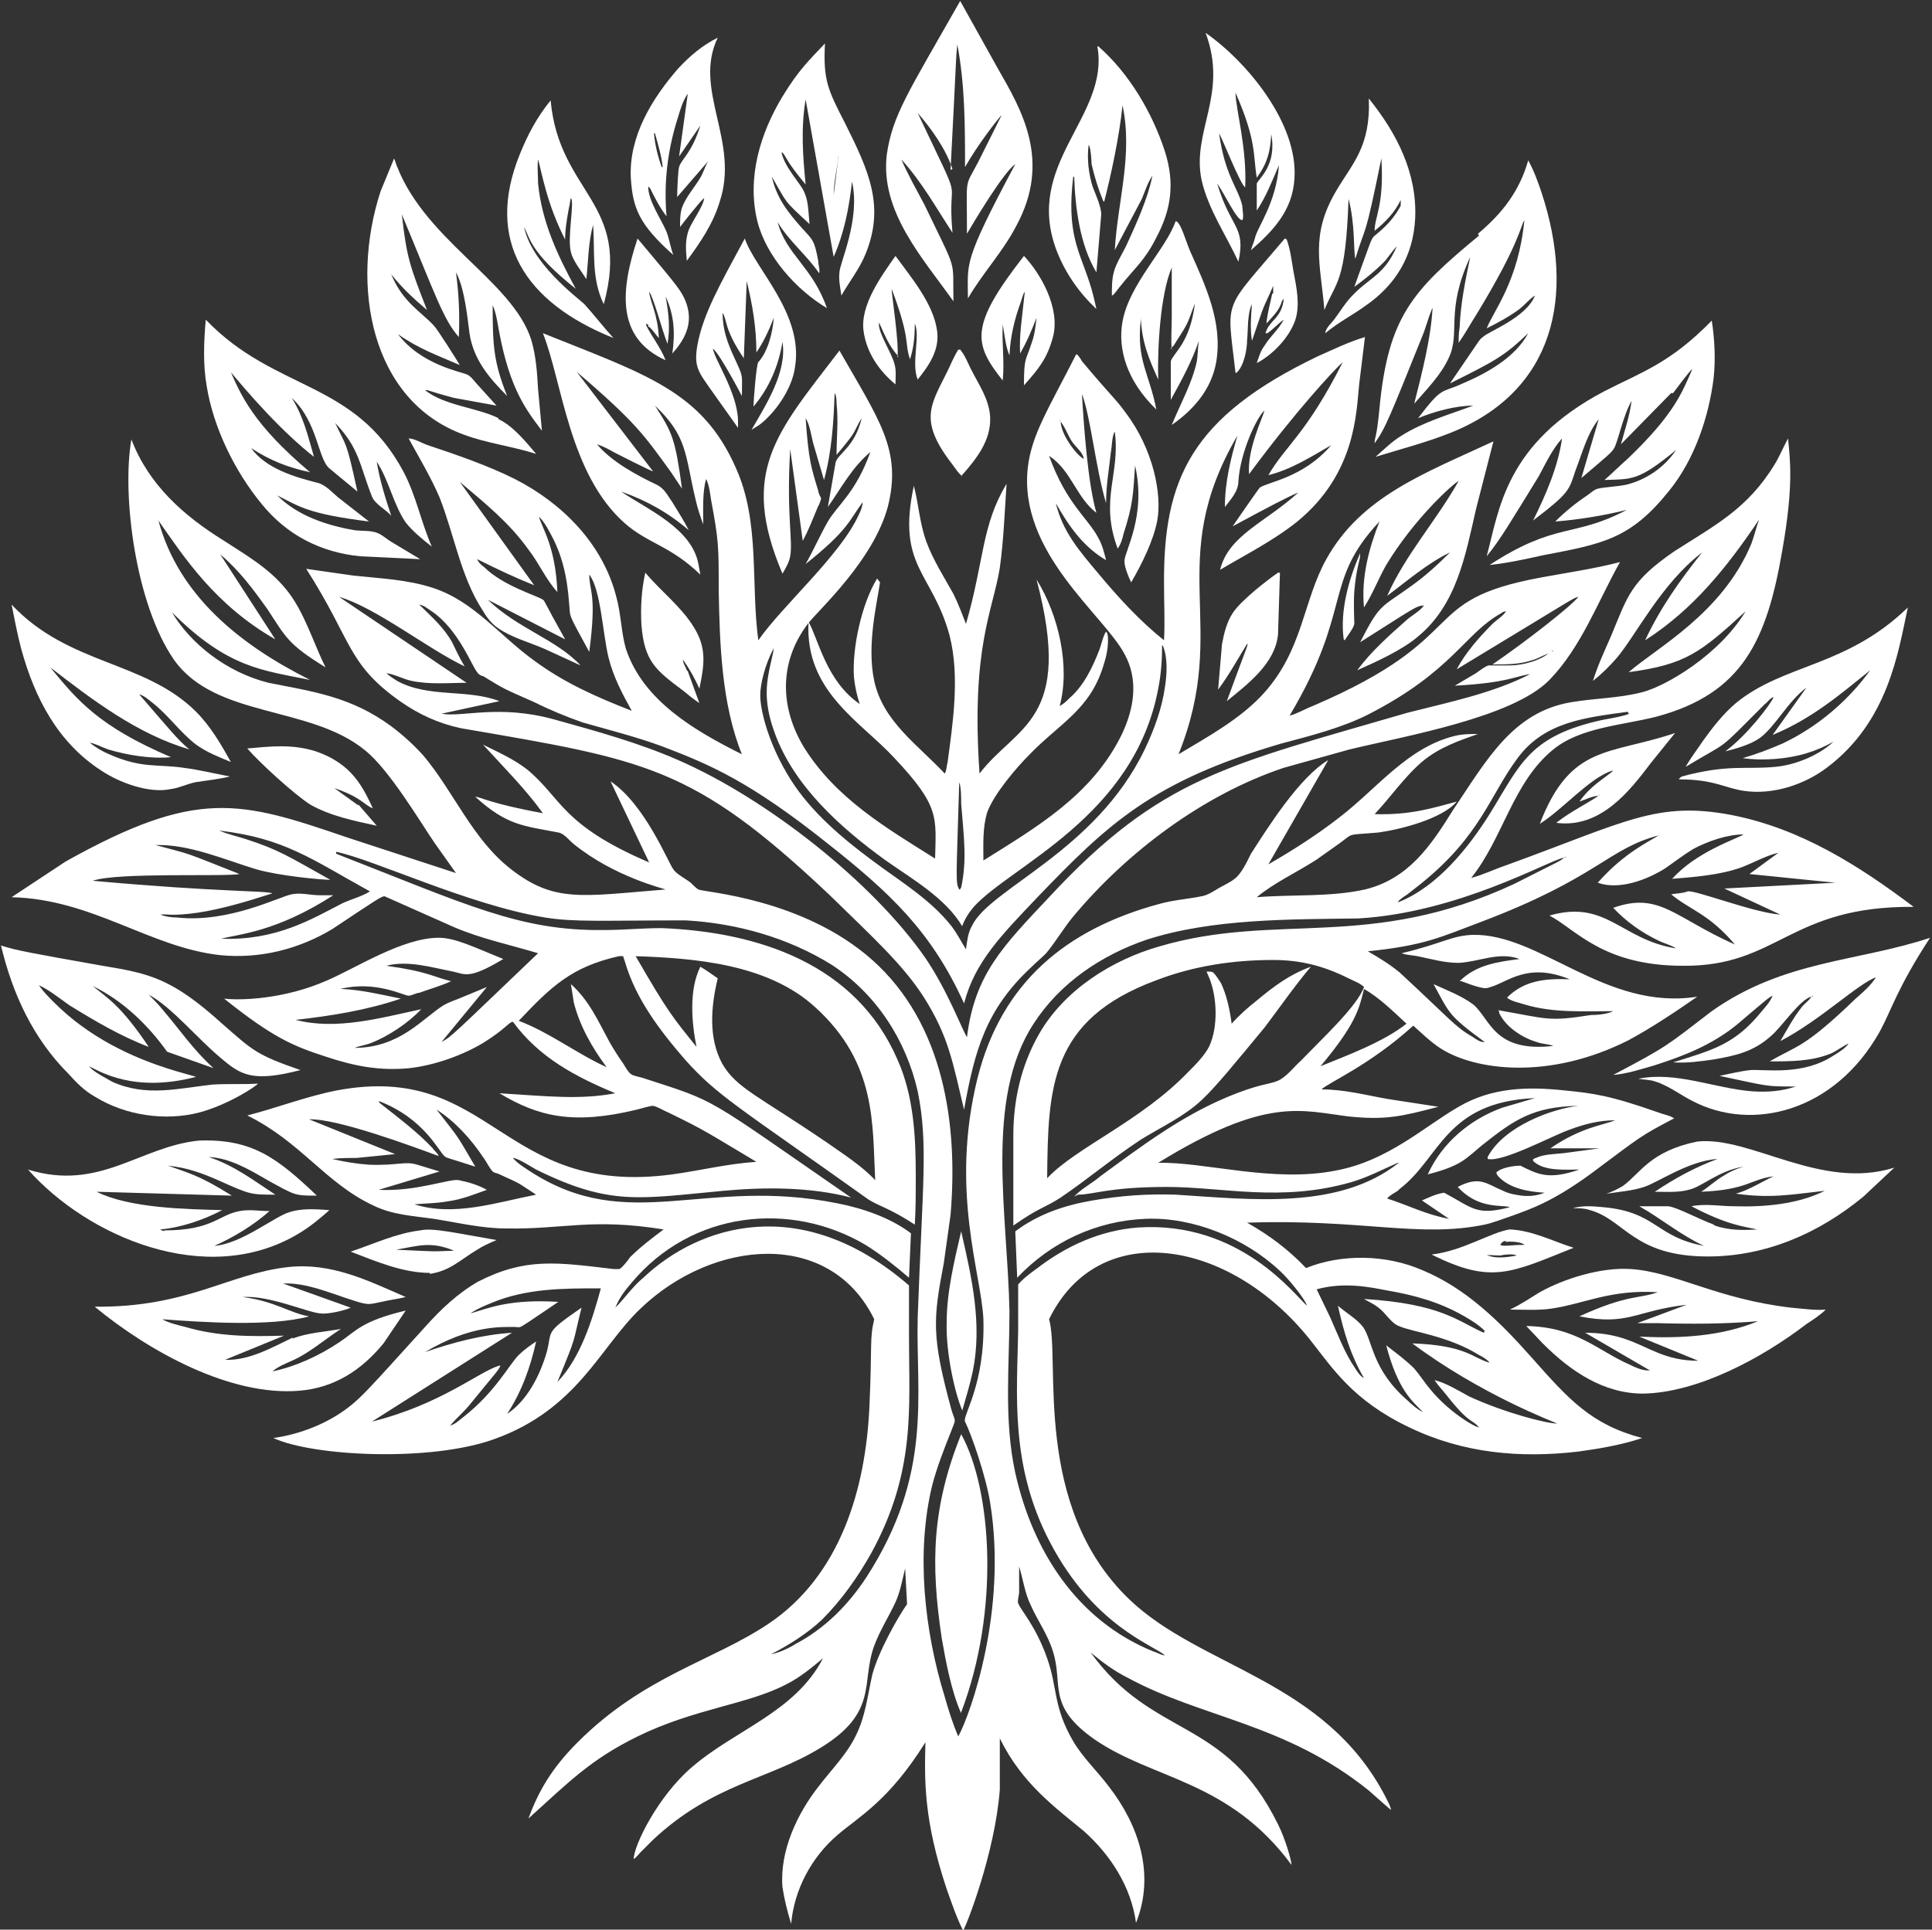 <?xml version="1.0" encoding="UTF-8"?>
<svg id="Layer_1" data-name="Layer 1" xmlns="http://www.w3.org/2000/svg" version="1.1" viewBox="0 0 200 199.8">
  <rect x="0" y="0" width="200" height="199.8" fill="#333333" stroke="none"/>
  <defs>
    <style>
      .cls-1 {
        fill: #fff;
        stroke-width: 0px;
      }
    </style>
  </defs>
  <path class="cls-1" d="M98.6,17.5c-.7-2.1-2.2-4.2-3.6-5.8,5.1,10.8,3,5.6,3.6,12.4-1.7-2.6-3.2-5.3-5.3-7.6.7,1.6,1.6,3.2,2.4,4.7,3.5,7.3,2.9,5.4,3,10-3.2-4.5-7.6-9.3-6.9-15.2.6-4.1,2.2-6.4,7.6-15.9l3.9,7c2.4,4.2,5.6,9.5,1.9,16.3-1.4,2.7-3.5,4.9-5,7.5,0-3.7-.6-3.6,4.9-13.9-1.2.8-4.3,6-5,7.2,0-6.2-.3-4.6,1.2-7.5l2.4-4.8c-.4.4-2.5,3.1-3.8,5.4,0-4.2,0-8.5-.8-12.7-.2,2.1,0-.3-.7,13h0Z"/>
  <path class="cls-1" d="M127.9,9.6c0,1.6,1.2,5.7,1,9.8-.5-.3-2.3-4.9-2.7-5.6.6,4.4,2,5.7,2.4,7.5,0,.4.2,1.2,0,1.5-.6,0-1.8-2.7-2.6-3.8,1.4,4.7,3,4.4,2.2,8.1-1.3-2.8-3.1-5.4-3.8-8.4-1.1-5.1,2.8-8.9.4-15.3,4.3,3,9.6,9.4,9.2,15.1-.2,3.3-2.2,5.4-4.5,7.4.1-.4.3-.8.4-1.2.2-1.1,2.2-3.6,2.5-7.6-.7,1.6-1.3,3.2-2.3,4.7,0-3,0-2.8,0-2.8.2-.5,2.1-1.9,1.5-5.1-.1,1.8-.4,3-1.5,4.5-.4-2.4,0-3.8-2.2-8.8h0Z"/>
  <path class="cls-1" d="M67.1,19.3c0,1.5,1.3,3.3,1.9,4.7.3.8.4,1.6.7,2.4-3.6-3.2-4.2-4.9-4.4-8-.2-4.3,2.2-8.2,4.9-11.3,1.2-1.3,2.5-2.4,4.1-3.2-2.6,5.4,2.3,10.7.2,17-.7,2.3-2,4.2-3.4,6.1-.1-1.1-.2-2.1.2-3.2.4-1,1.5-2.4,1.6-3.3h0c0-.1,0,0,0,0-.4.3-2.2,2.6-2.5,3,0-.7,0-1.4.2-2,.4-1.1,1.3-2.1,1.9-3.1.3-.5.5-1.2.8-1.7l-3.2,3.7c0-.8.1-2.9.2-3.1.2-.8,1.3-1.4,2.2-4.3l-2.2,3.2.9-6.5h0c-.5.7-.8,1.7-1,2.4-1.1,3.4-1.5,6.8-1.2,10.3-.7-.9-1.2-1.9-1.7-2.9h0c0-.1,0,0,0,0h0ZM67.7,13.8c.1,1.2.4,2.4.8,3.5h.1c-.1-1.1-.5-2.4-.8-3.5h-.1s0,0,0,0Z"/>
  <path class="cls-1" d="M80.9,15.8c.4,1.7,2.1,3.3,2.4,4.2.4.9.4,2.2.5,3.2-2.8-2.6-2.2-2-3.9-4.9.5,2.2,1.6,3.6,3.1,5.3,1.2,1.3,1.3,1.3,1.7,3.4,0,.4.2.9.1,1.3-1.3-1.9-3.1-3.3-4.3-5.3.9,3.4,3.6,4.6,5.1,8.9-3.2-1.9-6.3-5.4-7.2-9-1.1-4.5.3-9.1,2.6-12.9,1.7-2.8,2.8-3.8,4.4-5.5-.2,3.8.3,4.8,2.1,8.3,2.5,5,4.1,8.6,2.1,13.5-.6,1.5-1.7,2.9-2.5,4.3-.1-.7-.3-1.6-.2-2.4,0-.9,2.2-5.5,1.3-9.4-.3,2.7-.8,5.3-1.9,7.8l-2.9-16.3c-.5,2.9-.3,5.8,0,8.8-2.1-2.5-2-2.9-2.4-3.3v-.2c0,0,0,.2,0,.2h0ZM86.8,16c-.1,1.4-.5,2.8-.5,4.2h0s.5-4,.5-4c0,0,0-.1-.1-.2h0ZM80.5,23.1h.1-.1Z"/>
  <path class="cls-1" d="M114.2,20.8c-.5-1.2-.9-2.5-1.2-3.8,0-.4-.1-1.8-.3-2-.2,1.4,0,3,.4,4.3.3.8.9,2.1.9,2.9l-.5,6c-1.7-2.8-2.2-6.7-2.3-9.9h-.1c-.7,5.9.6,7.6,1.7,11,.3.9.5,1.8.7,2.7-1.8-1.7-3.2-3.7-4.1-6-3.5-9.1,5.5-13.9,4.2-21.2h.1c3.2,2.8,5.6,6.9,6.9,10.9,1,3.2.7,5.9-.9,8.9-1.2,2.4-2.2,3.1-3.7,5-.2.2-.7,1-.9,1,0-.8,0-1.7.2-2.4.2-.9,1-2.1,1.4-3,1-2.2,2.1-4.6,2.6-7-.5.7-.8,1.7-1.1,2.4l-2.8,5.3c.3-5.1,1.9-9.9.8-15-.3,3.1-1.2,7.3-1.9,10h0Z"/>
  <path class="cls-1" d="M145,21.3v-.6c.1,0,0,0,0,0-.6,1.3-1.6,2.3-2.7,3.2,0-1.5,1-2.6.7-7.5-1.8,8.8-1.5,6.5-2.7,10.4-.2-.8,0-3.6-.7-6.2-.3,8.8-1.3,8.5-2.5,11.5-.4-4.8-1.5-7.7,1.2-12.3,1.7-2.9,3.6-4.6,3.4-9.6,2.9,3.6,5,7.7,4.8,12.4-.2,3.9-2,6.9-5.2,9.1-1.4,1-2.8,1.7-4.1,2.8,0-.5.6-1,.9-1.4.6-.8,1.2-1.8,1.9-2.5,1.8-1.9,3.3-2.1,4.6-5.1-.5.5-.9,1.2-1.4,1.7-.9.9-1.9,1.7-3,2.5,1.8-5,1.7-4.8,2-5.2.3-.3,1.8-1.3,2.8-3.2h0Z"/>
  <path class="cls-1" d="M54.2,23.2c.6,4,5.7,7.7,6.3,8.3,1,1.1,2,2.4,3,3.5-9.2-3.7-13.3-10.1-9.7-19,.8-2,1.8-3.9,3.2-5.6.9,9.7,8.4,10.5,5.5,21.1-1.3-2.7-.9-5.3-1.1-8.2-.5,1.7-.5,3.8-.7,5.6-.5-.8-1.4-1.9-1.6-2.8-.4-1.5.4-5.2,0-5.6-.1.3-.1.7-.2,1-.2,1.1-.4,2.2-.4,3.3-1.9-3.7-2.4-6.9-2.8-8.3-.1.8,0,1.7,0,2.5.4,4,2,7.4,3.9,10.9-4.9-3.9-4.7-5.3-5.5-6.7v-.2c0,0,0,.2,0,.2h0Z"/>
  <path class="cls-1" d="M51.6,43.4c1.5.7,2.8,2.3,3.9,3.6-2.5-.8-5.1-1.1-7.5-2-9.6-3.5-11.8-15.4-8.6-25.2l1.4-3.4c2.7,8.3,12.2,12.5,14.2,18.8.5,1.7.6,3.4.7,5.1l.4,4.3c-1.6-2.1-3.3-4.3-4.4-10.1-.2-1-.3-2-.7-2.9,0,4.2.1,5.9,1.5,9.4-1.9-1.9-3.5-3.8-3.9-6.5-.2-1.5-.5-4.7-1.4-6.3.3,2.2.4,4.4.3,6.7-1.6-1.8-2.4-4.3-5.9-12.7.5,4.6.9,5.5,2.6,9.9-1.4-1.2-2.6-2.3-3.7-3.7,1.2,2.9,3,3.8,4.4,5.3.4.4,2.4,3.6,2.7,4.1-2.3-1-4.3-1.7-6.4-3.2,2.4,3.2,6.6,3.9,7.2,4.2.4.2.8.8,1.1,1.1l1.9,2.1-4.4-.8c-3-.8-2.5-.8-2.9-.8h-.1c2,1.6,5.4,1.8,7.6,2.9h0Z"/>
  <path class="cls-1" d="M153,24.2c2.5-2.1,4.3-4.4,5.2-7.6.6,1.1,1,2.2,1.4,3.4,3.5,10.7,1.3,20.5-9.4,24.8-2.5,1-5.2,1.7-7.8,2.5.8-.7,1.7-1.6,2.7-2.2,2.2-1.4,5-2.2,7.4-3.1-1.8,0-4,.6-5.7,1.3,2.5-3.3,2.4-2.6,4.4-3.5,2.6-1.1,5.6-2.7,7-5.3-2.5,2.4-3.5,2.9-8.1,5.2,3.3-4.8,3-4.5,3.4-4.8.6-.6,4.5-2,5.4-4.3h0c0-.1,0,0,0,0-.5.3-1.1,1-1.6,1.4-1.1.8-2.2,1.4-3.4,2,.7-1.8,3.3-4.9,3.9-11.2-.4.6-.5,2.4-4.8,9.5-.7,1.1-1.3,2.2-2,3.2,0-.5,0-1,.1-1.6.1-2.5.6-4.9,1.1-7.3-2.6,5.6-1,7.8-2.2,10.4-.8,1.8-2.3,3.3-3.6,4.8.8-3.2,1.7-6.6,1.9-9.9-.1.1-.2.5-.3.7l-.6,1.8c-3.5,8.7-4,10-5.1,11.5,0-.7.2-.4.5-3.6.9-9.5,3.4-12.2,10.3-17.9h0Z"/>
  <path class="cls-1" d="M121.3,36.2c-.1-1.1,0-2.2,0-3.4v-5.1c-1.2,2.8-1.5,8.5-1.4,11.6-1-2.2-1.7-3.9-1.8-6.4v.2c-.5,4.2.9,5.6,1.6,9.3-3.1-3-4-6.3-3.5-9.1.7-3.9,4.5-7.5,5.5-10.4.5,0,1.1,2.2,1.5,3.1,1.6,3.6,3.4,7.4,2.7,11.5-.5,2.8-2.3,4.9-4.6,6.5.9-2.2,2.1-4.3,2.6-6.6.1-.7.1-1.4.2-2.1-.7,2.1-1.8,4.1-2.9,6.1,0-4.1,0-3.8,0-4,.3-.9,2-1.9,2.5-6-.8,2.1-.6,1.9-1.9,3.9-.2.3-.3.6-.6.7h0Z"/>
  <path class="cls-1" d="M131.8,30.4c0-.3,0-.5,0-.8-1.3,3-.6,1-2.2,5.7-.2-1.3-.1-2.5,0-3.8-.5.9-.4,3-.5,3.7,0,.9-.3,2.7-1.1,3.4h-.1c-.9-7.9-1.4-6.2,5.1-13.9.1,0,0,0,.2.1.4,1.1.5,2.2.7,3.3.3,1.6.7,3.4.2,5-.6,1.8-2.3,3.6-4,4.5.2-.6.4-1.3.8-1.8.6-1,1.4-1.6,2-2.7-.6.4-1.1,1-1.7,1.4h-.2c.4-1.4,1.7-1.5,1.9-3.6-.1.2-.1.1-.2.3-.3,1-.9,1.5-1.6,2.3.1-1.1.4-2.1.6-3.1h0Z"/>
  <path class="cls-1" d="M73.8,36.1c.2,1.2,2.5,4.5,2.6,7.4,0,.2,0,.6,0,.8l-2.7-3.8c-1.4-2-1.9-2.5-1.5-4.8.6-3.2,2.3-6.2,4.9-11,1.1,3.2,6.1,7.8,5.2,13.3-.3,2.3-2.1,4.8-3.7,6l-.8.5c1.5-2.6,3.7-6,3.2-9.1-.4,2.5-1.4,4.8-3,6.7,0-.6.3-4.4.5-4.6,1-1.1,1.5-3.1,1.6-4.6-.5,1.3-1,2.4-1.8,3.6,0-2.6-.4-4.9-1-7.4l-.3,8c-2.1-3.1-1.7-4-2.2-4.7,0,1.7.5,3.1,1.2,4.6,1,2.2.8,1.6.8,4,0,0-2.3-4.4-3-4.9h0c0-.1,0,0,0,0h0Z"/>
  <path class="cls-1" d="M66.9,33.5v.2c.6,1.2,1.5,2.3,2,3.6-5.1-2.3-4.7-7.2-2.9-12.6,3.6,4.3,4.3,5.1,4.8,6.1.9,1.9.7,3.7-1.2,5.8.3-2.1.2-4-.7-5.9.3,1.6.5,3.2.2,4.9-.6-1.5-1.4-4.7-1.9-5.4.1,1.1.9,2.3,1,4.8-.3-.3-.8-1.1-1.1-1.2v-.2c-.1,0-.2-.1-.2-.1h0c0,.1,0,.1,0,.1ZM66.6,33.1h.1-.1ZM66.7,33.3h.1-.1Z"/>
  <path class="cls-1" d="M93,36.9c-1-1.1-1.4-2.2-2-3.5-.2.9,1.3,3.1,1.6,4.3.2.7.1,1.4.1,2.1-1.7-1.4-3-3.3-3.3-5.5-.4-2.7,1.9-5.8,3.3-7.8,1.6,2.2,3.9,4.9,4.3,7.7.3,2-.8,3.6-2,5.1-.7-1.7.3-4.5-.3-5.8,0,1.3-.1,2.5-.5,3.7-.6-1.8.1-2-1.9-7.3,0,.6.8,5.7.6,7.1h0Z"/>
  <path class="cls-1" d="M106.1,30.2c-.2.2-.3.7-.4,1-.7,1.9-1.1,3.6-1.2,5.6-.4-.9-.5-2.1-.7-3.2-.1,1.9.2,3.9,0,5.8-3-3.8-3.5-5.6,2.2-12.9,1.7,1.8,3.8,5.4,3,8.4-.6,2.2-1.4,3.2-3,5,0-3,.2-2.5.8-4.4.3-.8.4-1.7.5-2.6-.5,1.3-1,2.5-1.7,3.7-.1-2,.2-3.6.5-6.5h0Z"/>
  <path class="cls-1" d="M23.6,37.8c1.3,3.2,2.7,6.2,8.5,11.1-2.3-.5-4.1-1.2-6.1-2.5,1.5,2.1,4.5,3,6.9,3.6.8.2,1.5,1,2.1,1.5l3.2,2.5c-6.3-.8-7.1-1.5-9.5-2.7,2.1,2.1,5.1,3.1,8,3.6.8.1,1.7,0,2.4.3.5.2.9.6,1.4.9l3,1.8-6.2-.3c-4.1-.4-7.6-2.2-10.2-5.4-2.8-3.4-5-7.9-5.7-12.2-.4-2.3-.3-4.6-.1-6.9,7.2,7.5,15.4,6.2,20.5,15.8,1.3,2.5,1.8,5.2,2.9,7.7-.9-.7-2-1.6-2.7-2.5-1.3-1.9-1.7-4.3-3-6.3.3,1.9.9,3.8,1.5,5.6-.5-.6-1.7-1.2-2-2-1.3-3.3-1.3-5-3.8-7.6,1.2,2.6,1.1,1.6,2.3,7.1l-2.9-2.4c-1.2-1-1.2-4.8-3.9-7.3,1.2,1.9,1.7,4,2.3,6.1-3.2-2.5-6.7-6.4-9.2-9.5h0Z"/>
  <path class="cls-1" d="M173,40.7l-5.2,5.3c.4-1.5.9-2.9,1.1-4.5-.9,1.6-1.4,4.2-1.8,4.9-.3.5-.7.8-3.4,3.1l1.8-6.1c-1.2,1.5-1.7,3.5-2.4,5.3-.7,2.1-.6,2.3-4.4,5.2,1.3-2.6,2.6-5.6,3-8.5-1,1.1-1.7,2.6-2.4,3.9-2.9,4.7-4,6.6-5.4,8.3,1.3-4.8,1.9-11.7,12.2-17.1,3.9-2,6.8-2.9,11.1-7.3.3,1.9.4,4,.2,5.9-.5,4.1-2,8.5-4.6,11.7-4,5-6.8,5.5-13.1,6.7-1.8.4-3.6.8-5.5,1,6.9-4.5,8.7-2.8,14.2-5.7-2.5.6-4.9,1-7.4,1.2,1-1,2.1-1.9,3.3-2.7.3-.2.7-.6,1.1-.7.9-.2,1.9-.2,2.9-.4,2.1-.5,4-1.8,5.2-3.6-3.9,3.2-4.5,3-7.4,3.1.8-.7,1.6-1.5,2.4-2.2,4.8-4.6,5.6-6.8,6.7-9.3-.3.2-1.7,2.1-2,2.5h0Z"/>
  <path class="cls-1" d="M91.1,60.3c-.3,2.1-1.4,6.5-.6,10.2.9,4.2,4.5,6.6,7.3,9.6.2-.3.2-.9.3-1.2.5-3.8,1.3-8.8.2-13.1-1.8-6.6-5.5-7.1-3.7-15.5.5,1.9.6,3.9,1.3,5.8.7,1.9,1.8,3.6,2.8,5.4.5,1,.9,2.1,1.3,3.1,1.9-6.6,1.6-10.2,4.2-14.5-.2,2.9-.3,5.8-.7,8.7-.7,4.4-3,8.2-2.1,21.3,3.8-5,9.8-5.4,5.9-20.1,2.3,3.7,3.5,9,2.4,13.1.4-.2.7-.5,1-.8,1.5-1.3,2.4-3.2,3.1-5,.2-.5.4-1.5.7-1.9.2.2.2.6.2.9,0,.9-.2,1.8-.5,2.7-1.4,4.5-4.5,5.9-7.6,9.1-1.4,1.4-3.7,4.1-4.4,6-.5,1.6-.4,3.4-.4,5,5.4-3.4,11.2-6.7,14.3-13,1.3-2.7,1.8-5.7.3-8.4-2.2-4.1-11-10.5-10-19.3.4-3.4,2.1-6,5-11.7h.1c.2.2.4.5.5.7,3.1,3.7,3.5,3.9,4.5,5.3,2.9,3.8,3.8,8.5,3.3,11.2-.4,2.1-1.6,4.5-2.7,6.4-.3-.6-.7-1.6-.7-2.2,0-1,2.3-4.7,1.1-9.9-.2,3-.2,4-1.2,7.1-.1.5-.3,1.1-.6,1.5-1.9-5.1.3-7.7-.3-12.1-.3.4-.3,1.7-.4,2.1-.2,1.8-.5,3.5-.5,5.3-1.1-3.7-1.6-9-2.5-11.3.2,3.3.6,9.2,1.5,12.3-2.1-1.6-2.6-4.4-4.9-5.9,1.8,5,4,6.4,5.1,8.5.4.7.6,1.5.8,2.3-2.4-1.4-3.9-3.6-5.2-5.9.7,2.9,2.3,4.8,4.5,7.4,2,2.4,4.2,4.8,6.7,6.8.1-1.9,0-3.8,0-5.7-.1-11,2.8-17.4,15.9-23.7,1.6-.7,3.2-1.5,4.9-2l-.6,4.9c-.3,2.8-.3,9.2-6.4,14.2-2.5,2-5.3,3.4-8,5,.9-3.6,4.7-4.9,8.1-8-1,.4-3.1,1.5-6.8,3.5.4-.6,2.7-3.9,2.8-4,.8-.6,4.5-1,7.4-4.4-2.1,1.2-4.1,2.5-6.5,3.1,1.8-3.1,3.9-4.2,7.7-11.7-.9.8-4.9,5.1-9.7,11.6-.2-2.6,1.4-5.8,1.6-6.6h0c0-.1,0,0,0,0-.8.7-2.5,4.3-2.7,7.3,0,1.1-.8,1.9-1.4,2.7,0-2.6.6-5,1.3-7.4-7.7,13.2-.7,19.6-6.1,33,3-1.8,6.5-3.7,8.9-6.4,4-4.5,4-9.5,6.4-13.8,3.6-6.5,10.2-8.9,17.3-12.2l-1.8,7c-1.1,4.8-2,9.9-6,13.2-1.6,1.4-4.5,2.7-6.3,3.5,1.4-1.9,3.3-3.6,5-5.1.5-.5,1.5-1,1.9-1.6h.1c0,0-.1,0-.1,0-.8,0-1.2.4-6.6,3.8,2.1-4.1,2.1-3.5,5.4-5.9,1.4-1,2.7-2.2,3.9-3.4-2.3,1.1-4.5,3-6.5,4.5,1.9-4.3,5.1-7.8,7.4-11.9-.6.3-4.6,3.9-7.5,8.7-.8,1.4-1.4,3-2.3,4.4-.3-3.1.5-6.1,1.6-8.9-5.9,6.3-2.7,9-9.3,20.1.8-.2,1.6-.7,2.4-1,16.8-7.2,10.6-10.9,23.6-13.3,2.7-.5,5.5-.9,8.2-1.6h0c-2.3,4.1-4,8.8-7.3,12.2-3.8,3.9-14.9,5.8-20.7,7.2l-6.8,1.9c-8.4,2.8-16.3,8.8-21.8,15.4-1,1.2-1.8,2.6-2.8,3.8-.5.5-1.1,1-1.6,1.5-4.6,4.3-5.8,8.5-6.9,14.7-1.2-5-1.6-7.6-4.2-11.7-2.2-3.4-5.3-6.2-9.8-10.6-14.1-13.3-18.9-13.9-38.1-17.2-2.3-.5-4.3-1.4-6.3-2.8-5.5-3.9-4.9-6.2-9.7-13.7l4.9.7c2.8.3,5.6.4,8.3,1.3,4.2,1.4,6.9,5,10.4,7.5,3.1,2.3,6.5,3.8,10.1,5.2-1-1.8-1.9-3.5-2.4-5.5-.6-2.4-.8-7.1-2-8.6h0c0,1.8.8,1.9,0,8-2.4-4.4-1.9-3.4-2.1-5.2-.2-2.6-.7-4.9-2-7.2-.3-.6-.7-1.2-1.1-1.6h0c0-.1,0,0,0,0,.3,1.2,1.7,3,1.9,7.8-1.2-1.3-1.9-3-3-4.4-2-2.8-4.5-4.8-7.1-7l7.7,10.7c-2-.8-3.9-1.7-5.9-2.7h0c0,0,0,0,0,0,.1.3.4.6.7.8,2,2,5.6,3,6.1,3.4.2.1,0,0,2.3,4.1l-8-4.1c3.1,3,7.1,4.1,9.6,6.8l-3.7-1.7c-1.6-.7-3.5-1.2-4.9-2.2-.7-.5-1.2-1.2-1.6-1.9-2.2-3.4-2.9-7.8-4.4-11.6-.9-2.1-2.1-4.1-3.2-6.1.6,0,1.4.5,2,.7,3,1,6.2,2.1,9,3.5,4.9,2.5,9.1,6.7,10.5,12.2.5,1.8.5,3.7,1,5.4,1.8,5.4,7.2,8.5,12,10.9-2.1-5.2-2.3-11.4-2.4-17,0-4.6,0-5.1-.8-9.4-.1-.7-.2-1.5-.5-2.1-.4,1.3-.3,3.3-.3,4.7-.3-.8-.6-1.7-.8-2.6-1.1-4.6-.8-6.5-4.2-9.7,1.8,2.8,2.1,3.4,2.8,8.6-.4-.6-.8-1.2-1.2-1.8-2.7-3.7-3.5-5-9.7-10.3l7.9,10.3c-.2,0-4.1-2-4.1-2-.5-.3-1.1-.6-1.7-.8h0c0,0,0,0,0,0,1.5,1.8,4.1,3.2,6.2,4.2.8.4,1.1,1.1,1.6,1.8.6,1,1.2,1.9,1.7,2.9-2.1-1.8-4.4-3.1-7-4,2.8,1.9,7.3,3.8,8,7.5l.2,1.1c-3.1-3-5.4-3.2-7.8-5.3-5.8-5.1-6.5-14.7-8.5-19.7,10.7,4.3,16.5,6,20,14,2.5,5.6,1.5,11.9,2.3,17.8,2.5-3.6,8.5-8.8,10.4-13,.2-.4.4-.9.4-1.3h0c-1.4,1.9-1.5,2.9-5.9,6.4.8-1.4,1.5-3,2.3-4.4,1-1.7,2.9-3,4.4-7.2-1.9,1.6-3,3.7-4.4,5.7l.8-4.6c.2-.9,2-1.6,2.7-4.6-.4.6-.6,1.2-1,1.8-.5.7-1.1,1.4-1.6,2,0-1.8.2-3.5,0-5.3,0-.3,0-.8-.2-1.1-.1,3-.3,6.1-1.1,9l-1-3.4c-.3-.9-.4-2.2-.9-3,.3,4.4.6,5.2,1.3,7.5,0,.2.2.6.3.8,0,.1-.2.7-.3.8-.5,1.2-1,2.5-1.6,3.6l-1.3-9.5c-.4,6.9.3,9.4,0,11.1-.1.6-.5,1.3-.8,1.8-4.5-10.6-.6-14.6,5.9-23.1,4.1,7.2,6.5,10.3,5,16.2-1.5,5.5-7,10.5-8.2,12-3.1,4-3,8.8-.4,13,3.3,5.2,8.4,8.2,13.5,11.4h0c.1-4.3.5-5.4-4.2-10.4-3.5-3.8-9.3-6.9-8.9-14.1,1,1.7,1.8,6.1,5.3,8.5-.3-.9-.5-1.8-.6-2.8-.2-3,.8-7.6,2.4-10.2h0ZM109.8,43.6c0,1.5,1.9,3.8,2.4,3.9h0c0,.1,0,0,0,0-.1-.6-.7-1.1-1.1-1.6-.6-.8-.6-1.3-1.4-2.4h0q0,.1,0,.1ZM160.6,67.6c-.6.1-1.2.5-1.8.7-1.4.5-2.8.5-4.3.5,3.5-2.4,8.1-6,8.9-7h.1c0,0-.1,0-.1,0-.7.2.3-.3-12.6,7.5.9-1.7,2.3-3.3,3.7-4.7.4-.4,1.1-.8,1.4-1.3h.1c0,0-.1,0-.1,0-.2,0-.4.1-.5.2-3.8,2.1-5,6-13.8,10.5-2.8,1.4-6,2.2-9,3-13.3,3.9-17.9,8.3-25.2,15.9-3.7,3.9-6.5,6.7-7.6,11-3.4-7.5-7.7-11.5-14.3-16.7-7.8-6.2-11.9-8-16.9-9.9-2.7-1-5.5-1.7-8.3-2.5-1.7-.6-3.4-1.3-5-2.1-3.4-1.5-3-1.3-5.3-2.7-.2,0-.5-.2-.6-.4-.5-.5-1.9-4.4-4.7-6.3-.6-.4-.8-.6-1.3-.7-.2-.1-.2,0-.3-.2.1,0,0,0,.3.2,1.3,1.3,2.5,2.3,3.4,3.9.4.8.8,1.7,1.3,2.5-3.8-1.8-9.2-6.1-13-7.2l13.2,8.9c-1.8,0-3.8.2-5.7-.2-.9-.2-1.8-.7-2.6-.8h-.1c0,0,.1,0,.1,0,.3.3.8.6,1.1.8,3.3,1.8,7.2.8,10.6,2.1l-6,1.3c2.2.4,5.9-1,11.7.6,4.3,1.2,8.7,2.4,12.8,4.2,9.2,4,20.2,12.7,25.6,20.5,2.3,3.4,3.7,7.2,4.3,8.2.8-6.5,3.7-9.4,8.5-14.5,11.6-12.5,18.6-13.7,37.1-19.1,4.3-1.1,8.8-2,12.7-4-1.5.2-2.3.9-7.8,1.2l2.2-1.3c.3-.2.9-.7,1.3-.8.1,0-.2,0,2.2,0,1.3,0,3.3-.5,4.3-1.5h.2c0-.1-.2,0-.2,0h0ZM120.3,66.8c0,1.5-.1,3-.4,4.5-2.5,13.3-15.2,18.3-19.1,22.6-.5.6-.9,1.2-1.2,2-1.7-2.9-5.2-4.9-7.9-6.8-4.7-3.4-9.5-7.7-11.5-13.2-.4-1.1-.7-2.2-.8-3.4-.2-2.3.6-4.3.7-5.4-.9,1.7-1.4,3.7-1.4,4.9,0,1.6.9,5.2,3.2,8.8,2.1,3.3,5.3,6,8.4,8.3,2.8,2.1,6,4,8.2,6.8.6.8,1,1.6,1.5,2.4.1-.8.2-1.7.6-2.4,1.8-3.9,12.8-7.7,17.9-18.3,1-2.1,1.8-4.3,2.1-6.5.2-1.3.3-2.9-.2-4.2h0ZM99.3,81c-.3,10.1-.4,10.4,0,11.1.2,0,0,0,.2-.2.6-2.8.3-5,0-8.7,0-.6,0-1.7-.2-2.2h0Z"/>
  <path class="cls-1" d="M99.6,49.3c-.4-.3-.7-.8-1-1.2-3.5-4.5-2.3-6.1-.6-9.5.4-.8.7-1.6,1.2-2.4h.2c.5.6.8,1.4,1.1,2,.8,1.6,1.9,3.1,2,5,.1,2.4-1.4,4.3-3,6.1h0Z"/>
  <path class="cls-1" d="M65.6,192.5c0-1.4,2.5-6.5,6-9.5,4.5-3.9,10.7-5.7,13.6-11.3-1.2,1-2.4,2-3.8,2.7-4,2.1-9.5,2.5-15.4,5.4-4.9,2.4-7.2,4.8-11.3,8.5,1-2.7,2.3-5.1,5.1-7.9,6.9-6.9,14-8.4,19.8-12.3,7.4-5,10-13.9,10.4-22.4.3-6.6,0-7,.5-9.1-4.6-9.4-16.7-8.3-24.2-1.1-4.2,4-6.5,10.4-15.1,13.5-6.6,2.4-18.8,1.8-22.9-.1,2.8-.4,5.6-1.5,7.8-3.2,1.4-1.1,2.1-1.9,7.9-8.3,1.6-1.8,3.4-3.5,5.5-4.7,4.9-2.5,8.1-2,14-1.3.1,0,.5,0,.6,0,.2,0,1-1,1.1-1.2,1.1-1.1,2.3-2,3.5-2.9-7.5-1.2-10.3,0-16.3-.1-2.5,0-5-.6-7.5-1-2.1-.3-4.3-.4-6.3-1.4-4.9-2.3-7.5-6.6-13-9.3,3.1-.8,6.2-2,9.3-2.6,16.1-3,16.9,11.1,34.7,8.7,2.9-.4,5.7-1.1,8.7-1.3-5.2-3.1-5.2-3.2-9.1-5.1-.5-.2-1.1-.6-1.6-.7-.3,0-1.3.3-1.7.4-6.6,1.6-10.2.7-14.2-1.7,4.9.3,8.3.7,12,0-4.1-1.7-7.9-3.7-10.6-7.4-.4,0-.7.7-3.1,2.2-2.2,1.3-5,2.3-7.6,2.6-3.1.3-5.7-.2-8.7-1.2-3.4-1.1-5.5-2-10.5-6,1.6.2,6.2.1,10.7-1.9,3-1.3,7.8-4.4,11.5-4.4,1.7,0,3.5.9,6.7,2.2-3.5,2.1-3.9,1.6-5.2,1.3-2.1-.4-4.7-1.2-6.9-.6h0c4.3.6,4.7,1.1,6.7,1.6h0c-1.1.5-2.2.8-3.3,1.2-.3,0-.8.3-1.1.3-.5,0-3.4-1.6-7.1-.7,0,0,0,0,.2,0,2.1.1,4.1.6,6.1,1-3.5,1.2-7.3,1.8-10.9,2.2,4.2,1.1,8.8-.2,13-1.1-1.3,1.4-3.4,2.8-5.2,3.5-.5.2-1.2.3-1.7.5,4.7,0,7.1-3.1,9.2-4.4.5-.3,1.1-.5,1.6-.7l2.9-1.2-4.7,5.7c1.1-.6,1.2-.8,10-9.2-3-.9-5.9-1.5-8.7-2.7,0,0-7.2-3.2-7.2-3.2-.3,0-.9.4-5.4,3.4-3.5,2.1-7.5,3.1-11.6,2.7-7.3-.8-13.2-5.8-21.6-6l5.6-3.7c13.6-7.6,18-6.3,29.1-2.5l11.3,3.7-2.2-3.1c-1.5-2.2-4.7-7.6-7.2-9.6-5.7-4.7-15.5-3.3-19.8-9.4-4-5.8-5.4-17.1-4.4-22.8,1.8,4.7,5.4,7.9,9.6,10.5,2.3,1.5,4.6,2.8,6.4,5,1.9,2.3,2.8,5.5,4.1,8.1-3.9-2.4-4.1-3.1-6-6-1.5-2.1-2.9-4-4.9-5.7l5.7,8.8c-6.3-3.6-9.5-8.6-12.1-12.3,2.1,7.8,8.5,12.9,15.7,16.5-4.9-1-8.5-1.2-14.3-7,1.9,3.2,5.6,6.2,10,7.3,4.5.9,8.5,1.4,12.7,4.5,1.2.9,2.3,1.9,3.3,3,3.2,3.8,5.1,8.7,9.1,11.8,4.5,3.5,7.3,2.8,16,2.1-.2-.1-5.3-1.3-9.5-4.7-.5-.4-1-1.1-1.6-1.2-3.6-.7-5.3-.7-8.6-3.7.5,0,1.5.7,7,1.7-1.8-2.5-4.1-4.8-6.2-7.1,1.6.8,3.2,1.5,4.6,2.6,3.6,3,3.5,5.7,12.6,9.6l-4-8.4c3.6,2.4,6,8.5,6.5,9.1.3.5,1.3,1,1.8,1.4.2.2.6.6.8.7.6.3,10.8.9,18,7.3,7.4,6.6,8.9,17,8.1,26.4l-.7,5c-1.1,5.8-1.3,7.5.8,15.2.4,1.3.5.8,0,2.1-.8,2-1.5,3.8-2,5.7-1.7,7-.8,15.1,1.3,21.9.4,1.4.8,2.7,1.4,4.1,1.3-2.4,5.1-13.1,3.3-24.2-.4-2.6-1.9-7-2.6-8.4-.3-.6,2.1-3.8,1.9-10.6-.2-4.7-3.5-13.3-.6-25,2.5-9.9,9.2-15.4,18.8-18,1.4-.4,2.9-.5,4.4-.8.6-.1,1.2-.5,1.7-.8.5-.3,1.2-.6,1.7-1,.7-.5,1.3-1.8,1.7-2.6,1.8-2.8,5-7.9,8-9.7l-6.2,10.8c2.6-1.5,5.1-3.1,7.4-4.9,3.9-3,7-7.2,11.9-8.4.8-.2,1.6-.2,2.4-.2-2,.7-4,1.4-5.7,2.8-1.9,1.6-3.3,3.7-5,5.5,3.7.1,5.9-.6,8.5-1.3-1.5,1.8-5.9,2.9-8.1,3.2-3.4.3-2.5,0-4,1.1l-2.4,1.7c-2,1.3-4.4,2.4-6.2,3.9,3.7-.3,7.6,0,11.2-.8,4.5-1.1,6.8-4.5,9.1-8.2,3.5-5.2,6.2-10.2,12.3-11.2,2.4-.4,4.8-.4,7.2-1,2.5-.6,8.1-3.9,10.8-8.4-4.7,4.3-6.2,5.5-12.1,6.3,3-2.6,9.7-6.1,12.7-13.3.3-.8.5-1.7.8-2.5-3.3,4.9-6.8,9.3-11.8,12.5,1.6-3.4,3.6-6.2,5.9-9.1-4.3,3.3-6.9,8.7-8.9,11-.7.8-1.5,1.6-2.4,2.3.5-1.6,1.2-3.1,1.9-4.7,1.7-4.1,2-5.6,6.5-8.7,4.2-2.7,7.6-4.4,10.4-9,.5-.8.9-1.8,1.4-2.7.2,2.2.6,4.8-.6,11.6-1.6,9.3-4.1,14.8-13,17.2-3.5.9-7.9,1.1-10.7,3.4-4.2,3.4-5.2,9.2-8.5,13.3,1.2-.3,2.4-.9,3.6-1.3,12.4-4.5,15.6-6.7,23.4-5.2,7.1,1.4,13.1,5.2,18.8,9.5-12.9-.1-14,6.2-23.9,6.1-8.3,0-11.1-3.8-13.8-5.2,5.9-1.7,7.4,2.5,13.1,3.4-.4-.3-1.2-.5-1.8-.8-1.7-.8-3.4-2-4.7-3.4,4.8-1.7,6.3,1,12.6,3.8-2.7-3.2-4.7-3.6-6.6-5.2.6-.1,1.2-.1,1.7-.3.7-.2,6.8,2.2,9.6,2.4l-5.8-2.7,11.5-.6-8.9-.9,3-2.2c-1.3.3-2.5,1-3.8,1.5-2.2.8-4.8,1-7.2,1.2,2.5-2.8,6.6-4.1,7.4-4.6h.1c0,0-.1,0-.1,0-1.7,0-3.7.7-5.2,1.5-1,.6-1.9,1.3-2.9,2-1.9,1.2-4.8,2.3-7,1.5h0c2.8-3.2,5.6-4.4,6.3-4.9-5.3,1.4-6.3,4.4-18.5,9-4,1.5-5.7,2.4-11.6,3,1.2.7,2.2,1.3,3.3,2.2,5.4,5,5.7,5.6,7.6,6.7.3.2.7.5,1.1.5h.1c-3.8-2.8-3.6-2.9-5.3-6,1.3.6,2.9,1.2,4.1,2.1,1.8,1.5,2.1,5,8.3,4.3-.5-.2-1.2-.2-1.7-.4-1.4-.4-3.2-1.5-3.9-3,0-.2,0-.1-.1-.3,5.2.9,5.1,1.2,9.6.5.7,0,1.7-.1,2.3-.4h0c-3.1,0-6.2.2-9.2-.7-.6-.2-1.3-.3-1.8-.7,1.8-1.8,4-2,6.5-1.9-4.4-1.8-6.4.3-8.2.8-.4.1-.4.4-3-.6h-.2c1.7-1.7,3.9-2,6.2-2.3-2.1-.8-4.2.3-6.3.4-1.5,0-2.8-.4-4.3-.7-.5-.1-1.1-.1-1.6-.3,4.2-1,5.1-1.8,7.3-1.9,7-.2,13.8,7.9,23.3,6.4-2.3,1.6-4.7,3.2-7.1,4.5-8.3,4.2-15.9,3.1-19.4.9-1.1-.7-2-1.6-2.9-2.4-4.5,4.1-8.8,5.9-9.5,6.6,2.4,0,4.6.6,6.9,1l5.2.8c-3.8,1-5.5,1.4-9.3,1-4.9-.6-8.5-2.1-19.7,4.8,4.9-.1,11.9,2.1,18.4.8,5.4-1,9.2-4.6,12.7-6.6,3.4-2,7.1-2.1,10.9-1.7,3,.3,4.7.5,9.8,2.3.5.2,1.2.3,1.6.6-3.6,1.9-3.2,1.7-8.7,5.8-4,2.9-6.2,3.6-8.1,4.3-.9.3-1.9.7-2.8.9-6.8,1.4-12.7-.6-24.6-.2,2.3,1.3,4.3,2.8,6.1,4.7,3.7-1.5,8.3-1.4,12,.2,4.6,1.9,8.1,5.4,11.3,9,3.9,4.4,6.2,7,11.5,8.4-2.1.7-4.4,1.1-6.6,1.4-6,.7-11.9.2-17.5-2.5-5.9-2.8-8-6.2-10.3-9.1-8.4-10.5-21.9-12.6-27-2.1,1.2,4.2-1.8,19.3,8.3,29,7.4,7.1,20.2,8.3,26.5,20.4.3.6.5.9.6,1.4,0,0,.4.4-2.3-2-8.7-7-17.3-7.5-25-11.7-1.4-.7-2.6-1.6-3.8-2.6,6.5,9,13.9,6.6,19.4,17.8.8,1.6,1.4,3.8,1.4,4.2-6.5-8.8-14.3-8.8-20.4-13-5-3.5-3.2-5.7-4.3-9.1-.5-1.7-1.6-3.2-2.3-4.8-.6-1.2-.8-2.7-1.2-4v2.7c0,.2-.2.9-.1,1.1.3.8,1.8,2.3,3,5.7,1.1,3.1.6,5,2.7,8.6,1,1.7,2.5,3.1,3.7,4.7,3.1,4,4.8,9.1,2.8,14.1-.5-3.7-2.6-7-5.4-9.5-2.9-2.4-6.4-4.9-8.7-9.6,0,1.7,0,3.5,0,5.3-.5,6.6-3.5,14.2-3.8,14.6-.7-1.4-1.2-2.9-1.7-4.3-2.4-7.2-2.3-11.3-2.2-15.2-3.8,6.1-6.9,7.7-9.1,9.6-2.7,2.3-4.5,5.7-4.8,9.2-.4-1.3-.7-2.5-.9-3.8-.3-3.7,1.5-7.6,3.8-10.5,1.3-1.7,2.9-3.3,3.8-5.2,1-2,1.2-4.1,1.7-6.3.6-2.3,2.6-5.9,3.6-7.3l-.2-3.7c-.3,1.2-.5,2.4-1,3.5-.7,1.5-1.6,2.9-2.2,4.5-1.4,3.8.5,6.9-5.6,10.6-5.4,3.3-11.1,3.7-17.3,9.5l-1.3,1.3c-.2.2-.4.5-.7.7h0ZM111.2,123.9c.7-.8,1.9-1.4,2.7-2.1,4.1-3,8.2-6.1,12.9-8.1,3.5-1.5,4.6-1.4,5.5-1.8.9-.4,1.7-1.5,2.4-2.1,2.1-2.2,5.8-5.6,6.5-7.6-.4-.4-1-.6-1.6-.9-2.6-1.3-5-1.9-7.8-1.9-4.1,0-8.2.6-12.1,2.1-11.1,4.1-11.2,11.2-11.3,20.5,3-3.2,9.7-5.9,14.6-11,.8-.8,1.7-1.7,2.2-2.7.9-2,.8-5,0-7l-.3-.7h.2c.2,0,.3,0,.5.1.3.3.6.8.8,1.1.6,1.3.9,2.7,1.1,4.2.8-.9,1.7-1.7,2.6-2.4,1.8-1.5,3.4-2.7,5.6-3.5-1.7,2-3.2,4.2-4.8,6.3-2.9,3.5-5,6.1-6.5,7.5-1.8,1.7-4.2,2.8-6.3,4.1-2.9,1.9-5.5,4.1-8.3,6-1.7,1.1-2.2,1-4.9,2.9v-9.3c0-3.7.8-7.3,2.7-10.6,2.6-4.5,7.5-7.6,12.4-9,12.2-3.6,21.8.5,36.8-6.5,4.7-2.4,4.7-2.3,5.1-2.7h.2c0-.1-.2,0-.2,0-1.6.3-10.9,5.7-21.3,6.3-7,.1-15.1,0-21.9,2.2-4.7,1.6-9,4.5-11.7,8.7-5.1,7.8-2.7,19.7-2.5,29.8,0,5.6-.6,11.2.6,16.7,1.8,8.1,6.4,15.3,14.3,18.5.4.1.8.4,1.2.4h.1c0,0-.1,0-.1,0-1.3-1.1-7.4-3.1-11.9-11.7-4.2-8-3.4-15.5-3.3-21.9v-4.8c.5-.6,1.3-1.2,2-1.7,3-2.3,6.5-3.9,10.4-4.2,10.6-.7,16.3,7.1,17.5,8.1h0c0,.1,0,0,0,0-.2-.7-2-2.9-2.8-3.6-3.6-3.4-9-5.6-13.9-5.4-5.1.2-9.8,2.4-13.3,6.1l-.2-4.8c2.4-1.8,5.1-2.7,8-3.2,2.9-.5,5.7-.7,8.6-.6,7.9.5,16.9,1.6,23.1-3.3h-.1c-1.6.7-3.1,1.5-4.8,2-7.3,2.1-13.3.5-19.1.5-6,0-7.6.8-9.2.8h0ZM16.6,94.7c.5.2,1.1.3,1.7.3,5.4.6,10.7-2.2,11.9-2.4.9-.2,2,.1,2.9.1.4,0,.9,0,1.4,0-5.9,3.8-9.7,4-11.6,4.5,5.7.2,9.3-2,12.6-3.7.9-.4,2-.7,2.8-1.2-6-3.3-8.8-5.5-15.6-6.3.9.4,1.9.6,2.8.9,3.4,1.1,4.4,1.8,8.7,4.2-.9,0-5.3-.4-7.7-1.1-3.3-1-6.9-2.6-10.4-2.5,4.1,1.1,2.6.6,8.7,3-1.5.3-12.7-.2-15.2.7,13.3,1.2,17.8,1,18.6,1.3-2.5.8-5.1,1.6-7.7,2-2.8.4-3.3.1-3.9.2h-.1c0,0,.1,0,.1,0h0ZM53.1,119.9c.5.6,1.2,1,1.8,1.4,10.2,6.6,18,.5,31.8,3.3,2.6.5,5.5,1.5,7.6,3.1l-.2,4.6c-1.4-1.2-2.9-2.4-4.5-3.4-7.8-4.6-18-3.5-24.2,3.9-.7.8-1.3,1.6-1.7,2.6,1-1,1.8-2.2,2.9-3.1,5.7-5.4,16.3-8.9,27.5.8v5.5c0,7.2.7,13.8-3.9,22.2-1.4,2.5-3.1,4.9-5.1,6.9-1.6,1.5-3.4,2.6-5.3,3.6.9-.2,1.8-.6,2.6-1.1,3-1.6,5.4-4,7.3-6.9,6.9-10.7,5.1-18.8,5.3-26.9.5-13.8,1.1-18,0-23.4-1.2-5.3-4.3-10.1-8.9-13.1-4.5-2.8-9.8-4.3-15.1-4.6-8.6,0-11.5.2-14.6-.3-7.9-1.3-17.7-6-21.6-6.8v.2c13.6,5.3,19,8,27.7,7.9,2,0,4-.2,6-.2,10,.4,20.1,3.7,24.4,13.6,1.7,3.8,1.9,8,1.9,12.1,0,1.7,0,3.4-.1,5-2.6-1.7-3.7-1.9-4.8-2.6-13.6-9.7-15.6-10.7-19-14.5-2.6-3-5.1-6.3-6.2-10.1,0,0-.2-.6-.2-.6,0,0-.4,0-.4,0-4.9,1.1-7,3.1-10.4,6.7,3.2,1.2,6,3.4,9.1,4.8-1.5-2-2.8-4.3-3.4-6.7-.1-.6-.2-1.3-.3-1.9,1.9,1.7,2.8,3.8,4,6,.4.7.9,1.5,1.4,2.2.2.3.5.9.8,1.1.2.2.9.3,1.2.4,8,2.6,6.1,1.7,21.6,12.4-4.2-1.1-8.9-1.1-13.2-.7-8.7.8-11.7,1.6-19.4-2.2-.7-.4-1.6-1-2.3-1.2h-.1c0,0,.1,0,.1,0h0ZM153.7,137.8h.2c0,.1-.2,0-.2,0-.6-.6-1.4-1.1-2.1-1.5-2.6-1.5-5.2-2.2-8.1-2.7-1.6-.3-4.3-.9-7.2-.1l1.4,2.9c.8,1.8,1.5,3.7,2.6,5.3.2.3.5.8.9,1-1.4-2.4-2.1-4.8-2.7-7.5.8.7,2,1.4,2.6,2.2,1,1.4.9,4.4,4.6,7.6.4.4,1.1,1,1.6,1.2-1.1-1.1-2.6-2.3-3.8-6.9.9.7,2,1.5,2.9,2.4.6.7,1.1,1.5,1.7,2.2,1.8,2.2,4.4,3.8,5,3.9.1.1,0,0,.2.2-.1,0,0,0-.2-.2-.7-.9-.9-.2-3.4-3.4-.4-.5-.8-.9-1.2-1.5,1.2.3,2.5,1.1,3.6,1.7,3.7,1.7,8,2.8,9.1,2.8h0c-.4-.2-7.9-3-15-8.3h0c5.6.2,6.2,1.5,8,2h.1c0,0-.1,0-.1,0-.2-.3-.7-.6-1.1-.8-3.2-2-7-2.4-8.3-3-.8-.3-1.4-1.4-2.1-1.9-.5-.4-1-.6-1.5-.9,8,.5,9.7,2.3,12.4,3.5h0ZM51.8,141.4c-.2.5-.2.4-3.3,4.2-.6.7-1.3,1.3-1.9,2h-.1c0,0,.1,0,.1,0,.5-.1,1-.6,1.4-.9,3.3-2.6,4.7-5.4,5.7-6.4.5-.5,1.2-1,1.8-1.4-.6,2.7-1.5,5.2-3,7.5,2.1-1.4,3.4-4,4.1-6.4.6-2.3-.3-1.9,3.6-4.6-1,4-.4,2.6-2.5,7.7,2.4-2.5,3.6-6.4,4.5-9.7-3.9,0-7.7,0-11.3,1.5-.7.3-1.5.6-2.2,1.1,2-.6,4.1-1.5,9.1-1.2-4.6,3.1-3.7,2.6-4.5,2.6-1.4,0-4.6-.2-9.3,2.6,2.9-1,5.9-1.8,9-2l-14.5,9.2c7.2-1.8,11.1-5.2,13.2-5.8h0ZM168.5,73.7c-4.3.6-8.6,1-11.4,4.8-2.9,3.9-3.8,8-10,13l-1.4,1.1c-.3.2-.8.5-1,.8h.1c4-1.6,7.2-5.6,9.4-9.1,3.1-5,4-7.9,11-9.6,1.2-.3,2.4-.4,3.5-.8h-.1c0,0,0,0,0,0ZM65.8,99c3.4,5.9,3.9,6.4,6.3,9.4-.5-2.5-.8-5.9.4-8.3.7.4,1.2.8,1.8,1.2-.7,2.9-1,6.2.5,8.9,1.5,2.5,3.6,3.2,10.8,8.1,1.7,1.2,3.6,2.4,5,3.9-.3-5.7.2-12.1-6.2-17.9-4.9-4.5-12.5-5.1-18.8-5.3h0ZM141.2,102.4c-.5,2.1-.9,3.7-4.5,8,2.7-1.1,6.5-2.5,8.9-4.4-1.3-1.2-2.8-2.7-4.4-3.6h0ZM144.7,123.3c-.3.2-.9.5-1.1.8,2.2.7,4.1,1.7,6.4,2.1l-2.8-1.9c.7-.3,1.5-.7,2.3-.8,3,1.6,3.3,2.4,6.8,1.5-.7-.3-3.2.3-5.4-2.1,2.3-1.2,3-.3,4.7.4.6.3,1.2.4,1.9.5.9.1,1.6,0,2.4-.3-1.6-.1-3.6-.4-4.8-1.7-.1-.1-.2-.3-.2-.4.5-.5,1.8-.7,2.5-.7,1.8.9,2.9,1.5,6.1.4-1.5,0-3.7.2-4.8-.9,0-.2,0-.2.3-.3.8-.4,2-.4,2.9-.5l3.7-.5h-5.1c3.2-2.2,5.5-2.4,6.7-2.9-1.7,0-3.2.4-4.8,1-1.7.6-6.9,3.4-8.4,3v-.2c1.7-3.2,6.7-5,9.4-5.3h0c-4.7.1-6.6,1.4-10,4.1-1.7,1.4-2.1,2.1-5.6,3,1.5-3.3,4.4-5.7,7.7-6.9l3.4-1c-9.3.4-9.8,6.2-14,9.4h0ZM39.3,114.2c1.9,1.5,3.9,3,5.5,4.7.1.2.6.6.6.8-2.7-1-10.5-3.9-13.4-3.8l8.9,3.6-4,.4c-.8,0-1.7,0-2.5.1,1.2.3,2.5.5,3.8.6,3.1.1,3.7-.4,5,0l2.3.7-6.3,1.9c3.9.2,7.4-1.2,8.3-1,1,.2,2,.5,2.9,1-1.4.5-2.6,1-4.1,1.2-1.1.2-2.3.2-3.4.3,4.1,1.3,8.5-.2,12.6-1-2.3-1.5-1.4-1-4-2.2-.1,0-.4-.1-.5-.2-.3-.3-.7-1.1-1-1.5-1.2-1.8-2.9-3.7-4.8-4.9,2.4,3.1,1.9,2.3,4,5.9-3.1-1-3-.9-3.2-1.1-.6-.5-2.1-3.9-6.8-5.7h0ZM144.5,120.4h.2-.2Z"/>
  <path class="cls-1" d="M139.1,66.2c-.4-2.9.5-6.2,1.7-8.9v.2c0,.5-.4,1.3-.6,3.7-.1,1.3,0,3.1,0,3.4-.1.5-.7,1.2-1,1.7h0Z"/>
  <path class="cls-1" d="M129.2,66.5c-1,1.6-1.9,3.3-3.1,4.9l.4-4.7c.2-1.1.5-2.3,1.1-3.2.8-1.3,3.8-3.6,4.7-4.2.1,0,0,0,.2,0l-.2,6.4c-.3,3-3.1,5.1-5.3,6.9,2.3-6.3,2.2-5.7,2.1-6h0Z"/>
  <path class="cls-1" d="M71.2,69.5l1.2,3.3c-.6-.4-1.1-.8-1.7-1.3-2.8-2.1-4-3-4.3-6.8-.1-1.8,0-3.6.4-5.4,1.6,1.9,3.7,3.5,5,5.6,1.4,2.2,1.1,4,.6,6.4-.5-1.1-1-2-1.7-3,0,.4.3.8.4,1.1h0Z"/>
  <path class="cls-1" d="M91.1,60.3h0c0-.1,0,0,0,0Z"/>
  <path class="cls-1" d="M14.5,72c3.2,3.7,3.9,4.6,5.1,5.6-5.4-1.6-10-5.1-14.4-8.5,2.8,3.4,5,6.1,12.5,9.3-2,.2-4.5-.2-6.5-.8-.6-.2-1.3-.6-1.9-.7h-.2c0-.1.2,0,.2,0,.6.5,1.3.9,2,1.2,3.4,1.5,5,1,7.7,1.4,1.6.2,3.2.6,4.8.9-1.2.3-2.4.4-3.6.6-.9.2-1.7.6-2.5.7-2.3.5-5.4-.7-7.2-1.9-4.5-2.9-6.9-7.5-8.3-12.6-.4-1.5-.7-3.1-1-4.6,5.9,6.3,13.8,5.8,19.1,11.1,1.5,1.5,2.6,3.4,3.6,5.2-1.2-.5-2.5-1-3.6-1.8-1.7-1.3-2.9-3.1-4.6-4.4-.4-.3-.8-.7-1.3-.8h-.1c0,0,.1,0,.1,0h0Z"/>
  <path class="cls-1" d="M174.1,80.4c4.8-1.3,6.7-.7,9.7-1,2.1-.2,4.5-1.2,6-2.6-.9.5-1.8.9-2.8,1.2-2,.6-4.5.8-6.6.5,1.4-.4,2.7-.9,4.1-1.5,3.6-1.7,6.8-4.4,9.1-7.6-3.1,2.5-6,5-10.1,6.7l3.5-4.9c-1.9,1.4-3.2,4-4.8,5.2-1,.7-2.4,1.1-3.6,1.4,2.3-1.7,4.7-4.9,5-5.6h0c0,0,0,0,0,0-.3,0-.6.5-.9.7-5.2,5.2-3.4,3.6-8.2,6.5.5-.9,1.2-1.8,1.8-2.7,1-1.4,2.1-2.8,3.4-3.9,5-4.1,11.4-3.7,17.8-9.9-1,4.6-2,11.8-8.4,16.6-2.4,1.8-5.6,2.8-8.5,2.4-2.1-.3-3.1-1.2-6.8-1.2h0c0-.1.3-.3.3-.3h0Z"/>
  <path class="cls-1" d="M165.5,82.4c-.6,0-1.4.4-2,.6,1.2-1.7,2.6-2.4,3.5-3.2h-.1c-2.3.7-5.1,4-7.5,5.5,3.2-8.3,7.2-7.1,14-9.4l-2.5,3.1c-2.2,2.9-5.2,6.8-9.8,6.2,1.5-1.2,3.6-2.2,4.5-2.9h-.1c0,0,0,0,0,0Z"/>
  <path class="cls-1" d="M37.1,83.3l1.9,2.2c-2.3-.5-4.8-1-6.9-2.2-1.7-1.1-5.2-4.3-6.5-5.8,2.3-.2,4.6-.5,7.1.3,3.8,1.3,4.9,3.8,5.9,5.9-1-.4-1.1-1.1-4-2.1l2.5,1.8h0Z"/>
  <path class="cls-1" d="M191.5,108c-.6.2-1.3.8-2,1.1-2,.8-4.1.8-6.3.8,2.9-1.7,3.5-1.3,8.9-6.5.8-.7,1.5-1.3,2.1-2.2h0c0,0,0,0,0,0-1.8.6-5.7,4.4-9.9,6.6.7-1.2,1.4-2.5,2.2-3.5.3-.4.8-.7,1-1.1h.2c0-.1-.2,0-.2,0-1.2.3-3.1,3.2-4.2,4.1-1.8,1.6-3.6,2-5.9,2.4-1.4.2-2.8.4-4.2.3,4.2-1.3,6.4-1.9,9.1-5.2.5-.6.9-1,1.2-1.7h0c0,0,0,0,0,0-.4.2-.3.1-3.7,3-2.6,2.1-5.4,3.2-8.5,4.2-1.4.4-2.9.9-4.3,1,5.7-3,5.5-3,10.2-6.6,7.5-5.3,15.1-5.1,22.6-7.6-3.4,5.2-4,7.5-5.2,9.7-4.7,8.4-13.3,10.4-19.4,7.2-1.2-.6-2.5-1.6-3.8-2-.5-.2-1.2-.2-1.8-.3,3.9-.8,7.9,1,11.8,1.3,1.6.1,3,0,4.5-.5-3.2,0-2.7,0-7.9-1.1,1-.2,2.2-.5,3.2-.6,1.6-.1,5.4.6,8.6-1.5.5-.3,1.3-.8,1.6-1.3h.1c0,0-.1,0-.1,0h0Z"/>
  <path class="cls-1" d="M3.9,101.8c.4.7,1.1,1.4,1.7,2,3.5,3.5,7.9,5.7,12.6,7.1l2.1.6c-6.5,1.7-10-.6-11.1-1.1h-.1c0-.1-.2-.2-.2-.2h.2c0,.1.1.2.1.2,0,0,.2.2.3.3.6.5,1.4.9,2.1,1.3,3.5,1.6,6.8.7,10.4.3,1.6-.1,3.2,0,4.7-.1-.2.3-3.1,2.2-6.1,3-3.5.9-7.6.3-10.7-1.6-1.1-.6-2-1.5-2.8-2.4-3.7-3.7-5.8-8.3-7-13.3,1.5.5,3.2.8,10.5,2.1,4.9.8,7.2,1.3,12.4,6,3.2,2.8,3.5,3.2,8.1,4.8-5,1.3-6.2.5-8.3-1.3-2.4-2-5.1-5.3-7.4-6.5.5.5,1,1,1.4,1.5,1.8,2.1,3.2,4.2,5.3,6.1l-4.8-1.7c-2-2.8-4.6-5.3-7.7-6.8,1.6,1.3,2.9,2,5.8,6.3-2.9-1.1-5.6-2.7-8.2-4.3-1-.7-2.1-1.6-3.2-2.1h-.1c0-.1.1,0,.1,0h0Z"/>
  <path class="cls-1" d="M17,127.4c5,0,5.6-1.6,7.8-2,1-.2,2.1,0,3.1,0-1.7,1.5-3.7,2.7-5.7,3.6,2.8-.2,6.3-3.1,7.8-3.5,1.2-.4,2.8-.3,4.1-.2-1,.9-2.1,1.8-3.3,2.5-9.5,5.6-21.8.2-27.9-6.7,7.4,2.3,11.6-2.4,17.7-3,5.5-.2,8.1,1.8,12.2,5.7-2.3,0-2.2,0-5.1-1.6-1.9-1.1-3.9-2.3-6.1-2.4,2.7.9,4.6,2.4,6.9,3.9-2.5,0-2.6,0-5.7-1.4-1.8-.8-3.4-1.4-5.4-1.6,1.9.7,3.1.9,6.6,3.1l-14-.4c3.4,1.7,9.2,1.8,13,1.9-1.9,1-4.2,1.8-6.4,2,0,.1.3.1.4.2h0Z"/>
  <path class="cls-1" d="M177.5,126.9c1.5.5,2.9.5,4.4.4-1.3-.3-3-.4-6.8-2.4,1.4-.3,3,0,4.4,0,3.1.1,6.6-.2,9.4-1.6-3.6.4-5.6.8-9.2.3,1.4-.4,2.6-1.2,3.9-1.8-2.4.3-2.7,1.4-7.5,1.6.8-.5,1.5-1.2,2.4-1.7.6-.4,1.3-.7,2-.9-2.6.4-4.3,2.1-5.7,2.4-1.1.3-2.4.2-3.5.2,2.1-1.4,4.1-2.5,6.5-3.4-3,.2-6.1,2.4-7.6,2.9-1.2.4-2.6.5-3.9.7.6-.2,1.2-.5,1.7-.8,1.8-1.3,2.8-3.6,7.7-4.6,5.5-.6,12.8,5.1,20.4,2.7l-3.2,3c-4.6,3.8-10.1,6.2-16.1,6.2-7.7,0-8.6-3.8-12.2-4.8-.6-.2-1.2-.2-1.8-.2,1.1-.3,2.1-.2,3.2-.1,5.5.5,5.4,3.1,10.4,4-2.4-1.1-4.4-2.8-6.7-4.1,1,0,2,0,3,0,.9.1,3.1,1.3,4.7,1.9h0Z"/>
  <path class="cls-1" d="M111.2,123.9h-.1c0,0,.1,0,.1,0Z"/>
  <path class="cls-1" d="M148.2,129.9c3.3-.4,6.1-2.3,8.1-2.6,2.3.1,4.4,1.2,6.6,1.9-6.5,2.6-8.5,3.8-14.7.7h0ZM155.9,128.5c-.3,0-.4.1-.6.4.4.2,1,0,2.5,0-.2-.3-1.5-.4-1.9-.3h0ZM153.6,129.8c1,.6,2.4.4,3.4.2-.3-.2-1.3-.1-1.7,0-.7,0-1.1-.1-1.7,0Z"/>
  <path class="cls-1" d="M44.5,131.8c-2.8,0-5.6-1.2-8.2-2.2,2.4-.8,4.7-1.9,7.2-2.2,1.3-.3,3.8.3,7.9,1-.7.3-1.4.6-2,1-1.7,1-2.8,2.2-4.9,2.5h0ZM41,129.4c4.6.2,3.3.2,6,.1-2.4-1-3.7-.5-6-.1Z"/>
  <path class="cls-1" d="M99.6,146c-.7-1.6-1.7-5.8-1.6-9.1,0-3.1.8-6.4,1.5-9.4,1.1,4.8,2.2,9.6,1.2,14.5-.3,1.4-.7,2.7-1.1,4.1h0Z"/>
  <path class="cls-1" d="M30.3,138.6c1.5-.6,3.4-.7,5-1-1.4.9-2.7,2-4.1,2.8-1,.6-2.2.9-3,1.6,2.4-.5,4.8-1.6,6.9-3,1.8-1.2,2.3-2.2,6.9-3.3l-2.3,3.4c-2.3,2.8-5.1,4.6-8.7,4.9-7.1.6-15.5-4-21.2-8.7,9.6.1,13.8-3.4,20-4.1,4.5-.5,8.3,1.4,12.2,3.1-.8.2-1.7.3-2.5.5-1.5.3-1.3.4-3.7-.4-2.1-.7-4.3-1.6-6.5-1.5l7,2.5c-.6.3-2.4.7-3.1.6-1.4-.1-5.3-1.9-8.1-1.7,3.3.4,5,1.7,6.9,2-4,1.1-11.2.6-15.2.3.7.4,1.6.6,2.4.8,3.4,1,6.7,1,10.2.9l-6.1,2.5c2.5.1,4.9-1.3,7-2.3h0Z"/>
  <path class="cls-1" d="M170.8,141.9h.1c0,0-.1,0-.1,0l-6.7-3.9c1.5,0,2.9.2,4.3.7,2.3.8,4,2.2,7.4,2.2l-6.1-2.5c4.2.2,8.4,0,12.3-1.6-3.5.3-7,.3-10.5.2-.5,0-1.5,0-2,0l5.1-1.9c-5.3.6-6,2.2-11.1,1.2,5-2.3,6.2-1.8,8.1-2.5-4.9-.3-7.6,1.2-11,1.7-1.4.2-2.9.1-4.3.1,1.1-.5,2.1-1.2,3.1-1.8,2.5-1.4,6.3-2.6,9.4-2.4,4.6.3,8.9,3.1,16.6,4,1.2.1,2.5.3,3.6.2-.6.6-1.4,1.1-2,1.5-4.7,3.6-11.3,7.1-16.9,7.2-4.1,0-7.5-2.3-10.4-5.2l-1.7-1.8c5.2.1,7.3,2.5,10.7,4,.6.3,1.3.6,1.9.6h0Z"/>
  <path class="cls-1" d="M51.8,141.4h0c0,0,0,0,0,0Z"/>
  <path class="cls-1" d="M148.3,142.8h0c0,0,0,0,0,0Z"/>
  <path class="cls-1" d="M99.5,177.4c-1-2.2-1.6-5.4-2-7.7-1.2-7.9-1-13.7,2-21.2,3.2,5.8,4,18.3,0,28.8Z"/>
  <path class="cls-1" d="M144,187.6h0c0,0,0,0,0,0Z"/>
  <path class="cls-1" d="M65.6,192.5h0c0,.1,0,0,0,0Z"/>
</svg>